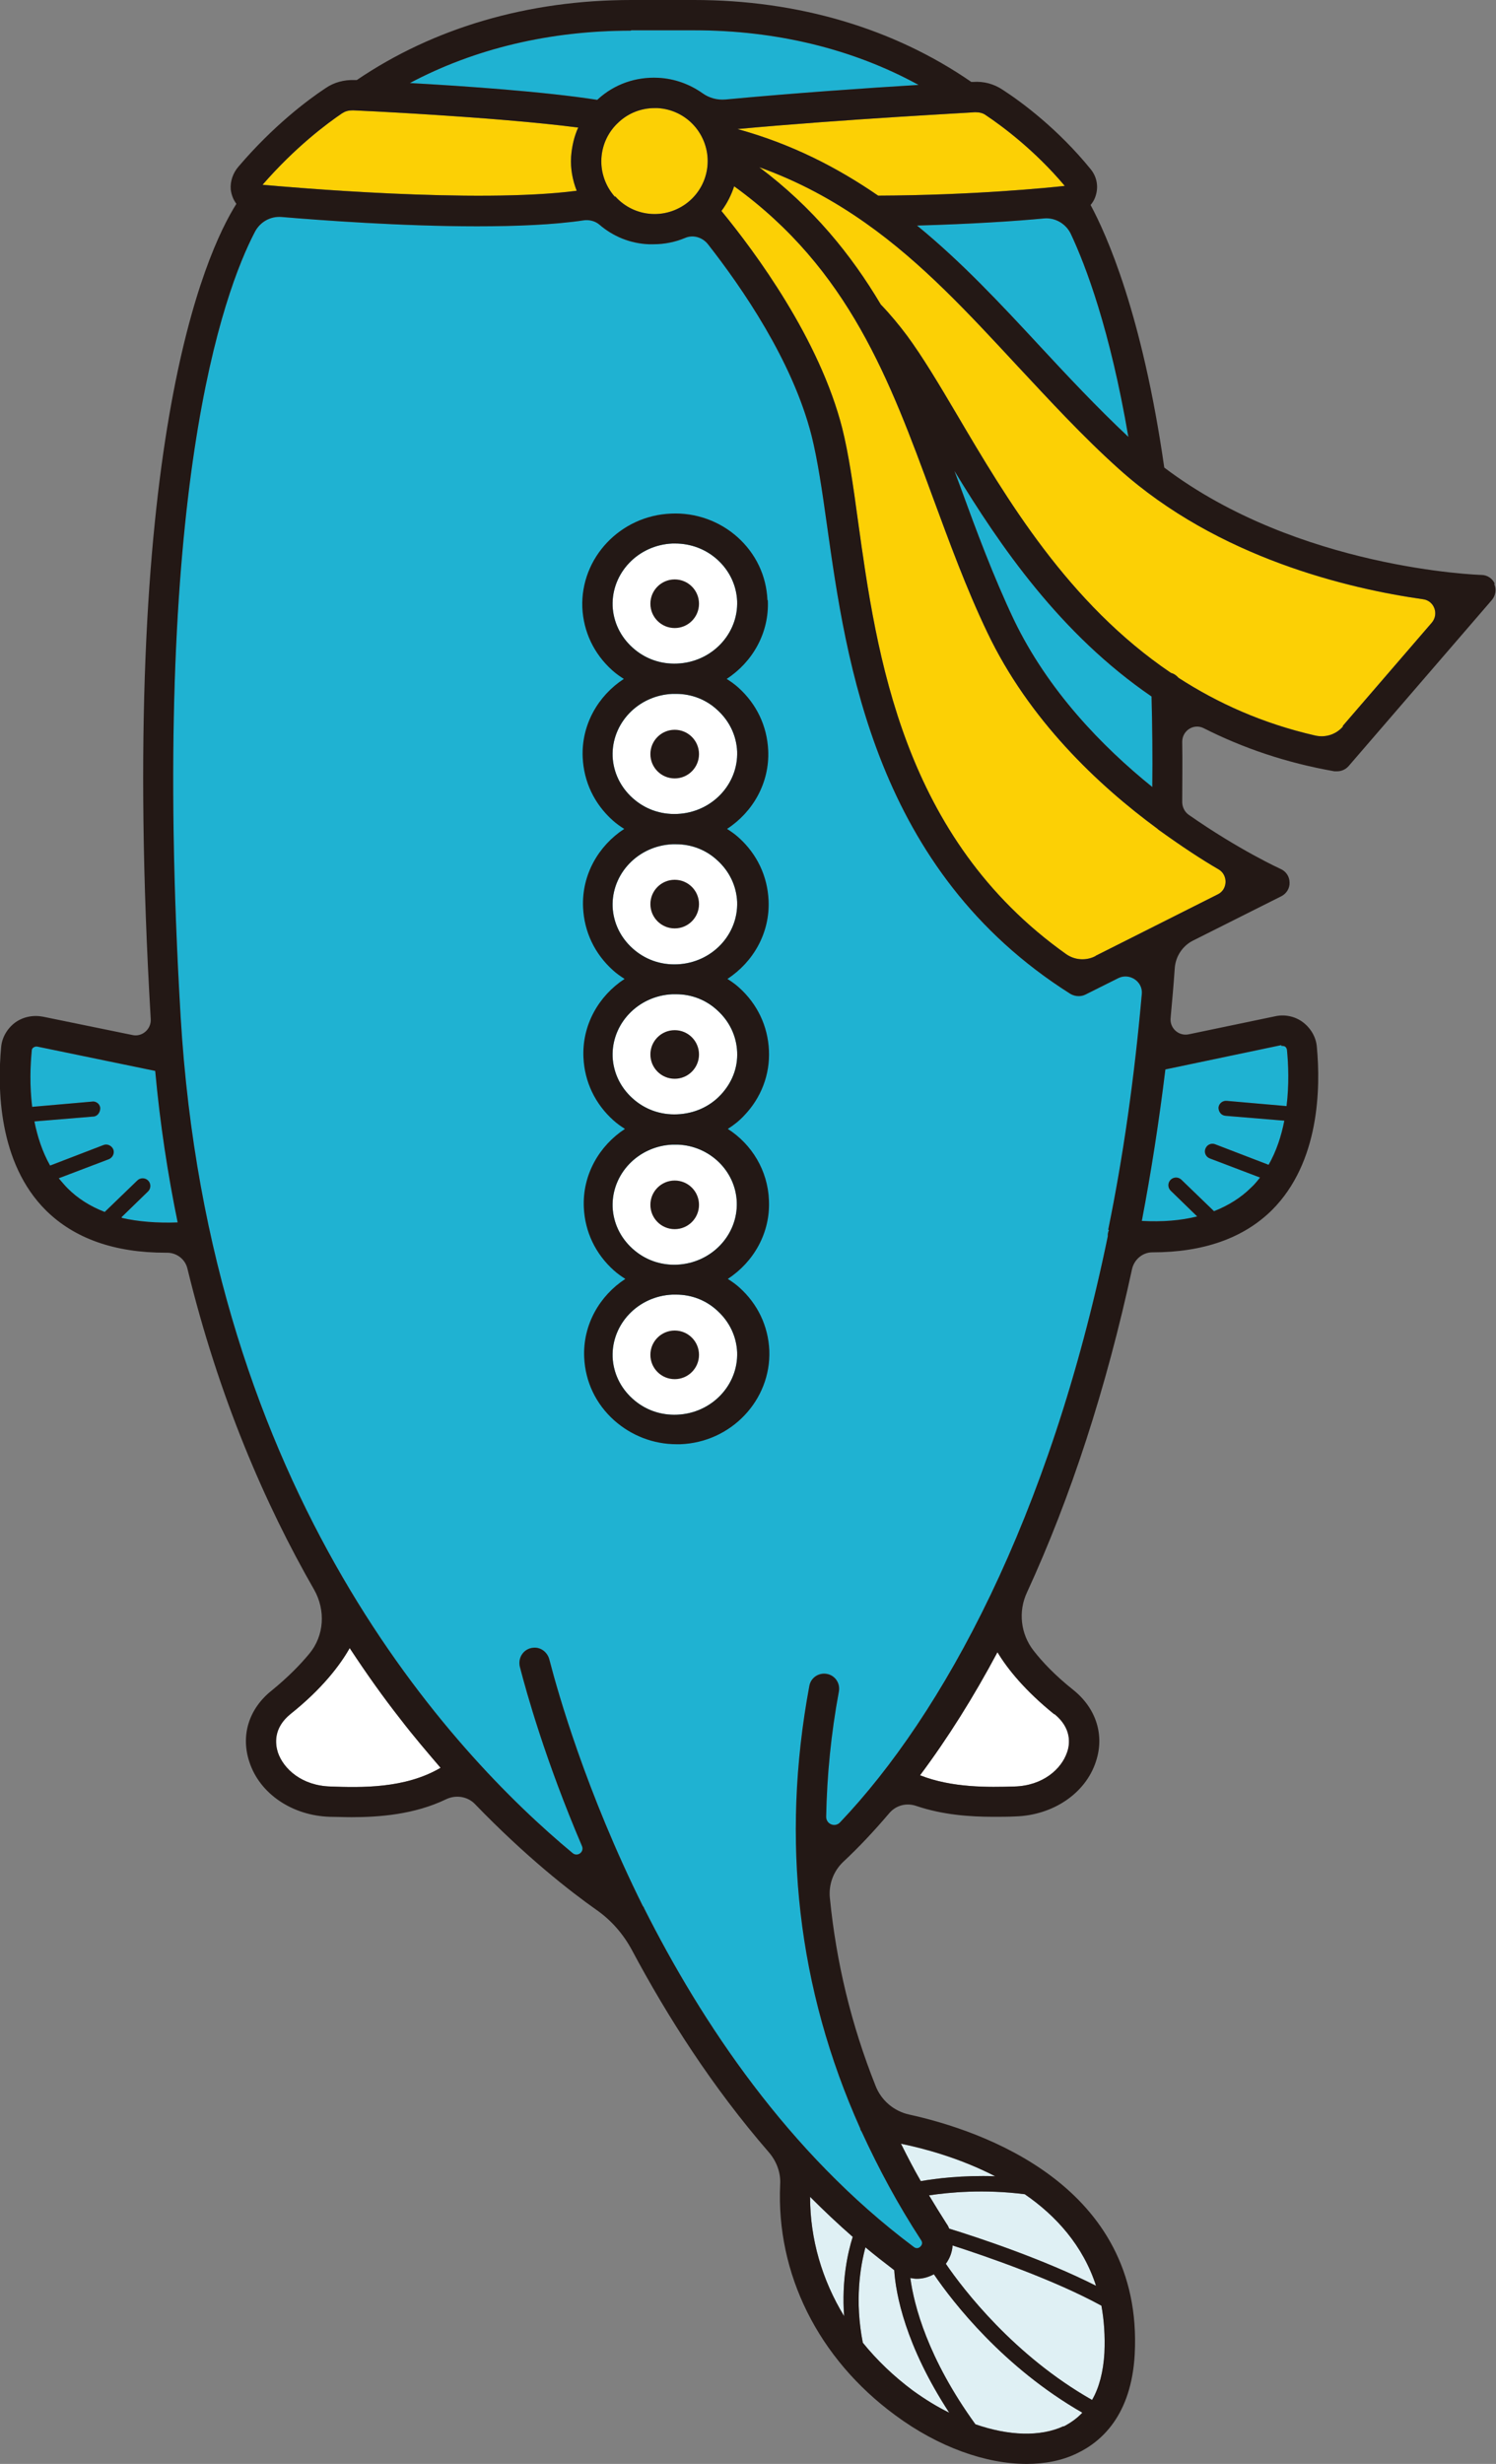 <?xml version="1.0" encoding="UTF-8"?><svg id="_レイヤー_2" xmlns="http://www.w3.org/2000/svg" width="40" height="65.87" viewBox="0 0 40 65.87"><rect x="0" y="0" width="40" height="65.87" fill="#808080" stroke="none"/><defs><style>.cls-1{fill:#fcd005;}.cls-1,.cls-2,.cls-3,.cls-4,.cls-5{stroke-width:0px;}.cls-2{fill:#231815;}.cls-3{fill:#1fb2d2;}.cls-4{fill:#fff;}.cls-5{fill:#dff0f4;}</style></defs><g id="SPMENU"><path class="cls-3" d="M28.63,6.25c.4.85,1.05,2.56,1.54,5.43-.83-.78-1.61-1.61-2.37-2.43-1.03-1.11-2.08-2.24-3.28-3.22,1.45-.04,2.66-.12,3.39-.19.3-.03.59.14.72.41ZM16.88.81h1.68c2.2,0,4.25.5,6,1.46-1.33.08-3.35.22-5.16.39-.22.02-.44-.04-.62-.17-.34-.24-.75-.39-1.18-.41-.6-.03-1.17.17-1.61.57,0,0-.01.01-.02.02-1.4-.22-3.56-.37-5.01-.45,1.73-.92,3.74-1.4,5.9-1.4ZM3.25,32.54l.71-.69c.08-.08.08-.21,0-.29-.08-.08-.21-.08-.29,0l-.87.84c-.39-.15-.72-.36-.99-.63-.09-.09-.16-.18-.24-.27l1.34-.51c.1-.04.16-.16.12-.26-.04-.1-.16-.16-.26-.12l-1.43.55c-.21-.37-.34-.78-.42-1.18l1.57-.13c.11,0,.19-.11.19-.22,0-.11-.11-.2-.22-.18l-1.6.14c-.07-.57-.05-1.11-.01-1.51,0-.04.03-.07.05-.08.02-.01.05-.03.1-.02l3.15.65c.13,1.43.34,2.78.6,4.05-.55.02-1.05-.02-1.49-.12ZM34.26,27.96s.08,0,.1.02c.02.01.04.04.05.08.04.4.06.94-.01,1.51l-1.6-.14c-.11-.01-.21.07-.22.18,0,.11.07.21.19.22l1.57.13c-.08.41-.21.81-.42,1.18l-1.43-.55c-.1-.04-.22.01-.26.12-.04.1.01.22.12.26l1.34.51c-.07.09-.15.19-.24.27-.27.27-.61.48-.99.63l-.87-.84c-.08-.08-.21-.08-.29,0-.08.08-.08.21,0,.29l.71.69c-.44.11-.93.15-1.48.12.25-1.31.46-2.66.63-4.05l3.1-.65ZM29.65,32.88s-.03.08-.03.12c0,.02,0,.03,0,.05-1.56,7.56-4.41,12.78-7.16,15.67-.13.14-.37.05-.37-.15.02-1.1.13-2.22.34-3.35.04-.22-.1-.43-.32-.47-.22-.04-.43.1-.47.32-.77,4.14-.31,8.1,1.36,11.83,0,.03.02.06.04.09.45.98.97,1.95,1.59,2.9.04.06.03.12-.02.17-.04.04-.11.07-.19,0-3.35-2.51-5.66-5.99-7.2-9.05,0-.02-.02-.04-.03-.05-1.52-3.06-2.27-5.7-2.5-6.59-.05-.2-.23-.34-.43-.32-.26.02-.42.27-.36.51.18.7.69,2.52,1.66,4.79.07.16-.12.3-.25.19-3.19-2.65-9.72-9.57-10.48-22.36-.83-14.03,1.15-19.39,1.99-20.99.14-.26.41-.41.7-.39,1.07.09,3.22.25,5.23.25,1.05,0,2.06-.04,2.86-.16.15-.02.3.02.41.11.37.32.83.51,1.33.53.04,0,.08,0,.12,0,.3,0,.59-.06.85-.17.21-.09.46-.02.61.17.9,1.15,2.26,3.11,2.77,5.12.16.64.28,1.45.41,2.38.52,3.69,1.3,9.25,6.51,12.54.07.04.14.06.22.06.06,0,.12-.01.18-.04l.88-.44c.3-.15.66.09.63.42-.2,2.26-.5,4.36-.9,6.31ZM30.81,21.04c-1.35-1.09-2.79-2.58-3.7-4.47-.55-1.16-1-2.37-1.43-3.55-.05-.14-.11-.29-.16-.43,1.22,2.01,2.83,4.36,5.27,6.03.02.78.03,1.59.02,2.42Z"/><path class="cls-4" d="M8.84,47.76c-.77-.02-1.26-.47-1.41-.91-.07-.22-.13-.65.34-1.03.84-.67,1.32-1.3,1.58-1.76.46.7.91,1.33,1.35,1.89.36.47.73.9,1.08,1.31-.95.56-2.13.53-2.95.5Z"/><path class="cls-4" d="M28.19,45.82c.47.38.42.81.34,1.03-.15.44-.64.89-1.41.91-.68.02-1.66.04-2.52-.3.74-.99,1.43-2.09,2.07-3.29.27.45.74,1.03,1.52,1.66Z"/><path class="cls-5" d="M22.8,59.8c-.13.41-.3,1.16-.23,2.12-.59-.97-.91-2.06-.91-3.19.37.37.75.73,1.14,1.07Z"/><path class="cls-5" d="M23.07,62.63c-.22-1.12-.07-2.03.07-2.55.25.21.51.41.77.61.04.63.29,2,1.47,3.81-.33-.16-.65-.36-.97-.59-.51-.38-.96-.81-1.34-1.28Z"/><path class="cls-5" d="M28.44,64.86c-.62.29-1.47.26-2.36-.05-1.28-1.77-1.64-3.18-1.74-3.91.06.01.12.02.17.02.16,0,.31-.04.46-.12.51.75,1.86,2.49,3.97,3.7-.14.15-.31.27-.5.37Z"/><path class="cls-5" d="M29.45,61.64c.07.39.1.8.08,1.26-.03.51-.14.93-.33,1.26-2.08-1.18-3.44-2.95-3.91-3.64.11-.15.17-.32.18-.49.9.29,2.7.91,3.98,1.61Z"/><path class="cls-5" d="M29.31,61.11c-1.4-.71-3.18-1.3-3.93-1.53-.02-.05-.04-.09-.07-.13-.16-.25-.32-.51-.47-.76.53-.08,1.47-.17,2.56-.03.83.57,1.56,1.37,1.91,2.46Z"/><path class="cls-5" d="M26.61,58.18c-.88-.03-1.59.06-1.99.13-.19-.33-.36-.66-.53-1,.64.13,1.59.39,2.52.87Z"/><path class="cls-1" d="M28.47,4.97c-.45.05-2.46.25-4.99.26-1.09-.75-2.31-1.38-3.76-1.78,2.92-.27,6.3-.44,6.35-.45.11,0,.21.02.29.08.45.3,1.32.95,2.11,1.89Z"/><path class="cls-1" d="M16.44,5.26c-.25-.28-.38-.65-.36-1.02.02-.38.19-.73.47-.98.26-.24.6-.37.95-.37.03,0,.05,0,.08,0,.38.02.73.19.98.47.25.28.38.65.36,1.02-.02.38-.19.73-.47.98-.28.25-.65.38-1.02.36-.38-.02-.73-.19-.98-.47Z"/><path class="cls-1" d="M9.15,3.03c.08-.06.18-.08.29-.08.04,0,3.77.17,6.02.46-.11.24-.17.51-.19.78-.02.32.04.63.15.91-2.68.35-7.73-.1-8.4-.16.87-1,1.71-1.63,2.14-1.92Z"/><path class="cls-1" d="M29.29,25.56c-.25.13-.55.11-.78-.05-4.38-3.11-5.07-7.99-5.57-11.59-.13-.96-.25-1.79-.42-2.47-.61-2.39-2.32-4.7-3.23-5.81.15-.2.26-.42.34-.66,3.07,2.22,4.16,5.18,5.31,8.31.44,1.19.89,2.43,1.46,3.62,1.11,2.33,2.95,4.07,4.54,5.24.03.03.06.05.09.07.57.41,1.1.76,1.55,1.02.26.15.25.54-.02.67l-3.26,1.64Z"/><path class="cls-1" d="M35.91,19.42c-.19.22-.48.31-.76.24-1.39-.32-2.59-.86-3.64-1.54-.05-.06-.12-.11-.2-.13-2.75-1.86-4.4-4.66-5.72-6.9-.49-.83-.92-1.55-1.34-2.12-.21-.28-.44-.56-.7-.83-.79-1.33-1.81-2.59-3.25-3.67,1.06.38,1.99.89,2.84,1.49,0,0,0,0,0,0,1.52,1.07,2.77,2.43,4.07,3.83.86.92,1.74,1.88,2.71,2.75,2.65,2.38,6.15,3.2,8.13,3.48.3.04.43.4.23.63l-2.38,2.76Z"/><path class="cls-4" d="M18.11,37.82c-.45.02-.87-.13-1.2-.43-.32-.29-.51-.68-.53-1.11-.03-.88.68-1.63,1.6-1.67,0,0,0,0,.01,0,.02,0,.03,0,.05,0,.01,0,.03,0,.04,0,.41,0,.8.15,1.1.43.32.29.51.68.53,1.11.03.88-.68,1.63-1.6,1.67ZM18.11,33.81c-.45.02-.87-.13-1.2-.43-.32-.29-.51-.68-.53-1.11-.03-.88.68-1.63,1.6-1.67,0,0,0,0,0,0,.02,0,.03,0,.05,0,.03,0,.06,0,.09,0,.85.03,1.55.7,1.58,1.54.03.88-.68,1.63-1.6,1.67ZM19.27,29.27c-.3.32-.71.5-1.16.52-.45.02-.87-.13-1.2-.43-.32-.29-.51-.68-.53-1.11-.03-.88.68-1.63,1.6-1.67,0,0,0,0,.01,0,.02,0,.03,0,.05,0,.01,0,.03,0,.04,0,.41,0,.8.15,1.1.43.32.29.51.68.53,1.11.02.43-.14.83-.44,1.15ZM18.11,25.78c-.45.02-.87-.13-1.2-.43-.32-.29-.51-.68-.53-1.11-.03-.88.68-1.63,1.6-1.67,0,0,0,0,.01,0,.02,0,.03,0,.05,0,.01,0,.03,0,.04,0,.41,0,.8.15,1.1.43.32.29.51.68.53,1.11.03.88-.68,1.63-1.6,1.67ZM18.11,21.76c-.45.02-.87-.13-1.2-.43-.32-.29-.51-.68-.53-1.11-.03-.88.68-1.63,1.6-1.67,0,0,0,0,.01,0,.02,0,.03,0,.05,0,.01,0,.03,0,.04,0,.41,0,.8.15,1.1.43.32.29.51.68.53,1.11.03.88-.68,1.63-1.6,1.67ZM18.11,17.74c-.45.02-.87-.13-1.2-.43-.32-.29-.51-.68-.53-1.11-.03-.88.68-1.63,1.6-1.67.02,0,.05,0,.07,0,.42,0,.82.15,1.13.43.32.29.51.68.53,1.11.03.88-.68,1.63-1.6,1.67Z"/><path class="cls-2" d="M20.52,16.04c-.03-.65-.31-1.24-.8-1.68-.48-.43-1.12-.66-1.77-.63-1.36.05-2.43,1.18-2.38,2.51.03.65.31,1.24.8,1.68.1.09.2.16.31.23-.69.45-1.14,1.23-1.1,2.1.03.65.31,1.24.8,1.68.1.09.2.16.31.23-.69.45-1.14,1.23-1.1,2.1.03.65.31,1.24.8,1.68.1.09.2.16.31.23-.69.45-1.14,1.23-1.1,2.1.03.65.31,1.24.8,1.68.1.09.2.16.31.23-.69.45-1.14,1.23-1.1,2.1.03.65.31,1.24.8,1.68.1.09.2.16.31.23-.69.45-1.14,1.23-1.1,2.1.03.65.31,1.24.8,1.68.46.41,1.05.64,1.67.64.03,0,.07,0,.1,0,1.36-.05,2.43-1.18,2.38-2.51-.03-.65-.31-1.24-.8-1.68-.1-.09-.2-.16-.31-.23.69-.45,1.14-1.23,1.1-2.1-.03-.8-.46-1.5-1.1-1.91.16-.1.31-.22.44-.36.45-.47.69-1.09.66-1.74-.03-.65-.31-1.24-.8-1.68-.1-.09-.2-.16-.31-.23.69-.45,1.14-1.23,1.1-2.1-.03-.65-.31-1.24-.8-1.68-.1-.09-.2-.16-.31-.23.69-.45,1.14-1.23,1.1-2.1-.03-.65-.31-1.24-.8-1.68-.1-.09-.2-.16-.31-.23.69-.45,1.14-1.23,1.1-2.1ZM18.11,37.82c-.45.02-.87-.13-1.2-.43-.32-.29-.51-.68-.53-1.11-.03-.88.68-1.63,1.6-1.67,0,0,0,0,.01,0,.02,0,.03,0,.05,0,.01,0,.03,0,.04,0,.41,0,.8.15,1.1.43.32.29.51.68.53,1.11.03.88-.68,1.63-1.6,1.67ZM18.11,33.81c-.45.02-.87-.13-1.2-.43-.32-.29-.51-.68-.53-1.11-.03-.88.68-1.63,1.6-1.67,0,0,0,0,0,0,.02,0,.03,0,.05,0,.03,0,.06,0,.09,0,.85.03,1.55.7,1.58,1.54.03.88-.68,1.63-1.6,1.67ZM19.27,29.27c-.3.32-.71.5-1.16.52-.45.02-.87-.13-1.2-.43-.32-.29-.51-.68-.53-1.11-.03-.88.68-1.63,1.6-1.67,0,0,0,0,.01,0,.02,0,.03,0,.05,0,.01,0,.03,0,.04,0,.41,0,.8.15,1.1.43.32.29.51.68.53,1.11.02.43-.14.83-.44,1.15ZM18.11,25.78c-.45.02-.87-.13-1.2-.43-.32-.29-.51-.68-.53-1.11-.03-.88.68-1.63,1.6-1.67,0,0,0,0,.01,0,.02,0,.03,0,.05,0,.01,0,.03,0,.04,0,.41,0,.8.15,1.1.43.32.29.51.68.53,1.11.03.88-.68,1.63-1.6,1.67ZM18.11,21.76c-.45.02-.87-.13-1.2-.43-.32-.29-.51-.68-.53-1.11-.03-.88.68-1.63,1.6-1.67,0,0,0,0,.01,0,.02,0,.03,0,.05,0,.01,0,.03,0,.04,0,.41,0,.8.15,1.1.43.32.29.51.68.53,1.11.03.88-.68,1.63-1.6,1.67ZM18.11,17.74c-.45.02-.87-.13-1.2-.43-.32-.29-.51-.68-.53-1.11-.03-.88.68-1.63,1.6-1.67.02,0,.05,0,.07,0,.42,0,.82.15,1.13.43.32.29.51.68.53,1.11.03.88-.68,1.63-1.6,1.67Z"/><path class="cls-2" d="M39.97,15.61c-.06-.14-.2-.24-.36-.24-.05,0-4.9-.16-8.48-2.87-.59-4.12-1.55-6.24-1.97-7.02.05-.06.09-.12.12-.2.1-.26.06-.54-.12-.76-.87-1.07-1.84-1.79-2.35-2.12-.24-.16-.51-.23-.79-.21,0,0-.02,0-.05,0-2.07-1.43-4.63-2.19-7.41-2.19h-1.68c-2.75,0-5.28.74-7.34,2.14-.03,0-.05,0-.06,0-.28-.01-.55.06-.78.22-.47.31-1.39,1-2.32,2.09-.15.17-.23.4-.21.62.02.15.07.27.15.38-.84,1.33-3.19,6.52-2.29,21.79h0c.02.27-.23.49-.49.43l-2.39-.49c-.26-.05-.53,0-.75.16-.21.16-.35.4-.37.66-.1,1.08-.08,3.09,1.2,4.36.76.75,1.83,1.13,3.2,1.13.01,0,.03,0,.04,0,.25,0,.48.17.54.42.84,3.45,2.08,6.31,3.39,8.59.31.55.27,1.23-.13,1.71-.24.29-.56.62-1,.98-.62.49-.84,1.21-.6,1.92.28.85,1.15,1.43,2.15,1.46.17,0,.37.01.58.01.74,0,1.68-.07,2.53-.48.25-.12.56-.08.76.12,1.36,1.41,2.55,2.34,3.26,2.84.4.28.72.65.95,1.08.95,1.78,2.15,3.66,3.65,5.39.21.24.33.55.31.87-.11,2.38,1.01,4.65,3.08,6.17,1.15.85,2.42,1.3,3.51,1.3.49,0,.95-.09,1.34-.28.66-.31,1.46-1.02,1.55-2.65.24-4.53-4.12-5.99-6.03-6.41-.41-.09-.75-.38-.9-.77-.65-1.63-1.05-3.3-1.22-5.01-.04-.36.09-.72.35-.97.43-.4.84-.84,1.24-1.31.18-.21.46-.28.72-.19.71.24,1.44.29,2.06.29.21,0,.41,0,.59-.01,1-.03,1.87-.61,2.15-1.46.24-.71.01-1.43-.6-1.92-.49-.39-.83-.75-1.07-1.06-.34-.44-.41-1.04-.17-1.55,1.17-2.54,2.12-5.46,2.81-8.65.06-.25.28-.44.54-.44h0c1.37,0,2.44-.38,3.2-1.13,1.28-1.28,1.3-3.28,1.2-4.36-.02-.26-.16-.5-.37-.66-.21-.16-.49-.22-.75-.16l-2.3.48c-.27.06-.52-.16-.49-.44.04-.44.08-.88.11-1.32.02-.32.21-.61.5-.75l2.35-1.18c.14-.07.23-.22.22-.37,0-.16-.1-.3-.24-.36-.02-.01-1.1-.5-2.46-1.45-.11-.08-.17-.21-.17-.34,0-.54.01-1.08,0-1.61,0-.3.31-.5.58-.36,1.03.52,2.18.92,3.49,1.15.02,0,.05,0,.07,0,.12,0,.23-.05.31-.14l3.83-4.44c.1-.12.13-.29.06-.43ZM28.63,6.25c.4.85,1.05,2.56,1.54,5.43-.83-.78-1.61-1.61-2.37-2.43-1.03-1.11-2.08-2.24-3.28-3.22,1.45-.04,2.66-.12,3.39-.19.3-.03.59.14.72.41ZM28.47,4.97c-.45.05-2.46.25-4.99.26-1.09-.75-2.31-1.38-3.76-1.78,2.92-.27,6.3-.44,6.35-.45.11,0,.21.02.29.08.45.3,1.32.95,2.11,1.89ZM16.44,5.26c-.25-.28-.38-.65-.36-1.02.02-.38.19-.73.47-.98.26-.24.6-.37.95-.37.03,0,.05,0,.08,0,.38.02.73.19.98.47.25.28.38.65.36,1.02-.02.38-.19.73-.47.98-.28.25-.65.38-1.02.36-.38-.02-.73-.19-.98-.47ZM16.88.81h1.68c2.2,0,4.25.5,6,1.46-1.33.08-3.35.22-5.16.39-.22.02-.44-.04-.62-.17-.34-.24-.75-.39-1.18-.41-.6-.03-1.17.17-1.61.57,0,0-.01.01-.02.02-1.4-.22-3.56-.37-5.01-.45,1.73-.92,3.74-1.4,5.9-1.4ZM9.15,3.03c.08-.06.18-.08.29-.08.04,0,3.77.17,6.02.46-.11.24-.17.51-.19.78-.02.32.04.63.15.91-2.68.35-7.73-.1-8.4-.16.87-1,1.71-1.63,2.14-1.92ZM3.25,32.54l.71-.69c.08-.08.08-.21,0-.29-.08-.08-.21-.08-.29,0l-.87.84c-.39-.15-.72-.36-.99-.63-.09-.09-.16-.18-.24-.27l1.34-.51c.1-.04.16-.16.12-.26-.04-.1-.16-.16-.26-.12l-1.43.55c-.21-.37-.34-.78-.42-1.18l1.57-.13c.11,0,.19-.11.19-.22,0-.11-.11-.2-.22-.18l-1.6.14c-.07-.57-.05-1.11-.01-1.51,0-.04.03-.07.05-.08.02-.01.05-.03.1-.02l3.15.65c.13,1.43.34,2.78.6,4.05-.55.02-1.05-.02-1.49-.12ZM8.84,47.76c-.77-.02-1.26-.47-1.41-.91-.07-.22-.13-.65.34-1.03.84-.67,1.32-1.3,1.58-1.76.46.7.91,1.33,1.35,1.89.36.47.73.9,1.08,1.31-.95.56-2.13.53-2.95.5ZM22.8,59.8c-.13.41-.3,1.16-.23,2.12-.59-.97-.91-2.06-.91-3.19.37.37.75.73,1.14,1.07ZM23.07,62.63c-.22-1.12-.07-2.03.07-2.55.25.21.51.41.77.61.04.63.29,2,1.47,3.81-.33-.16-.65-.36-.97-.59-.51-.38-.96-.81-1.34-1.28ZM28.44,64.86c-.62.29-1.47.26-2.36-.05-1.28-1.77-1.64-3.18-1.74-3.91.06.01.12.02.17.02.16,0,.31-.04.46-.12.51.75,1.86,2.49,3.97,3.7-.14.15-.31.27-.5.37ZM29.45,61.64c.07.39.1.8.08,1.26-.03.51-.14.93-.33,1.26-2.08-1.18-3.44-2.95-3.91-3.64.11-.15.17-.32.18-.49.9.29,2.7.91,3.98,1.61ZM29.31,61.11c-1.4-.71-3.18-1.3-3.93-1.53-.02-.05-.04-.09-.07-.13-.16-.25-.32-.51-.47-.76.53-.08,1.47-.17,2.56-.03.83.57,1.56,1.37,1.91,2.46ZM26.61,58.18c-.88-.03-1.59.06-1.99.13-.19-.33-.36-.66-.53-1,.64.13,1.59.39,2.52.87ZM28.19,45.82c.47.38.42.81.34,1.03-.15.44-.64.89-1.41.91-.68.02-1.66.04-2.52-.3.74-.99,1.43-2.09,2.07-3.29.27.45.74,1.03,1.52,1.66ZM34.26,27.96s.08,0,.1.02c.02.01.04.04.05.08.04.4.06.94-.01,1.51l-1.6-.14c-.11-.01-.21.07-.22.18,0,.11.07.21.19.22l1.57.13c-.08.41-.21.81-.42,1.18l-1.43-.55c-.1-.04-.22.01-.26.12-.04.1.01.22.12.26l1.34.51c-.07.09-.15.19-.24.27-.27.27-.61.48-.99.63l-.87-.84c-.08-.08-.21-.08-.29,0-.08.08-.08.21,0,.29l.71.69c-.44.11-.93.15-1.48.12.25-1.31.46-2.66.63-4.05l3.1-.65ZM29.65,32.88s-.03.08-.03.12c0,.02,0,.03,0,.05-1.56,7.56-4.41,12.78-7.16,15.67-.13.14-.37.05-.37-.15.02-1.1.13-2.22.34-3.35.04-.22-.1-.43-.32-.47-.22-.04-.43.1-.47.32-.77,4.14-.31,8.1,1.36,11.83,0,.03.02.06.04.09.45.98.97,1.95,1.59,2.9.04.06.03.12-.02.17-.04.04-.11.07-.19,0-3.35-2.51-5.66-5.99-7.2-9.05,0-.02-.02-.04-.03-.05-1.52-3.06-2.27-5.7-2.5-6.59-.05-.2-.23-.34-.43-.32-.26.02-.42.27-.36.51.18.7.69,2.52,1.66,4.79.07.16-.12.3-.25.19-3.19-2.65-9.72-9.57-10.48-22.36-.83-14.03,1.15-19.39,1.99-20.99.14-.26.41-.41.7-.39,1.07.09,3.22.25,5.23.25,1.05,0,2.06-.04,2.86-.16.15-.02.3.02.41.11.37.32.83.51,1.33.53.04,0,.08,0,.12,0,.3,0,.59-.06.85-.17.21-.09.46-.02.61.17.9,1.15,2.26,3.11,2.77,5.12.16.64.28,1.45.41,2.38.52,3.69,1.3,9.25,6.51,12.54.07.04.14.06.22.06.06,0,.12-.01.18-.04l.88-.44c.3-.15.66.09.63.42-.2,2.26-.5,4.36-.9,6.31ZM29.29,25.56c-.25.13-.55.11-.78-.05-4.38-3.11-5.07-7.99-5.57-11.59-.13-.96-.25-1.79-.42-2.47-.61-2.39-2.32-4.7-3.23-5.81.15-.2.26-.42.34-.66,3.07,2.22,4.16,5.18,5.31,8.31.44,1.19.89,2.43,1.46,3.62,1.11,2.33,2.95,4.07,4.54,5.24.03.03.06.05.09.07.57.41,1.1.76,1.55,1.02.26.15.25.54-.02.67l-3.26,1.64ZM30.81,21.04c-1.35-1.09-2.79-2.58-3.7-4.47-.55-1.16-1-2.37-1.43-3.55-.05-.14-.11-.29-.16-.43,1.22,2.01,2.83,4.36,5.27,6.03.02.78.03,1.59.02,2.42ZM35.91,19.42c-.19.22-.48.31-.76.24-1.39-.32-2.59-.86-3.64-1.54-.05-.06-.12-.11-.2-.13-2.75-1.86-4.4-4.66-5.72-6.9-.49-.83-.92-1.55-1.34-2.12-.21-.28-.44-.56-.7-.83-.79-1.33-1.81-2.59-3.25-3.67,1.06.38,1.99.89,2.84,1.49,0,0,0,0,0,0,1.52,1.07,2.77,2.43,4.07,3.83.86.92,1.74,1.88,2.71,2.75,2.65,2.38,6.15,3.2,8.13,3.48.3.04.43.4.23.63l-2.38,2.76Z"/><circle class="cls-2" cx="18.04" cy="16.14" r=".65"/><circle class="cls-2" cx="18.04" cy="20.16" r=".65"/><circle class="cls-2" cx="18.04" cy="24.17" r=".65"/><circle class="cls-2" cx="18.04" cy="28.19" r=".65"/><circle class="cls-2" cx="18.04" cy="32.21" r=".65"/><circle class="cls-2" cx="18.04" cy="36.22" r=".65"/></g></svg>